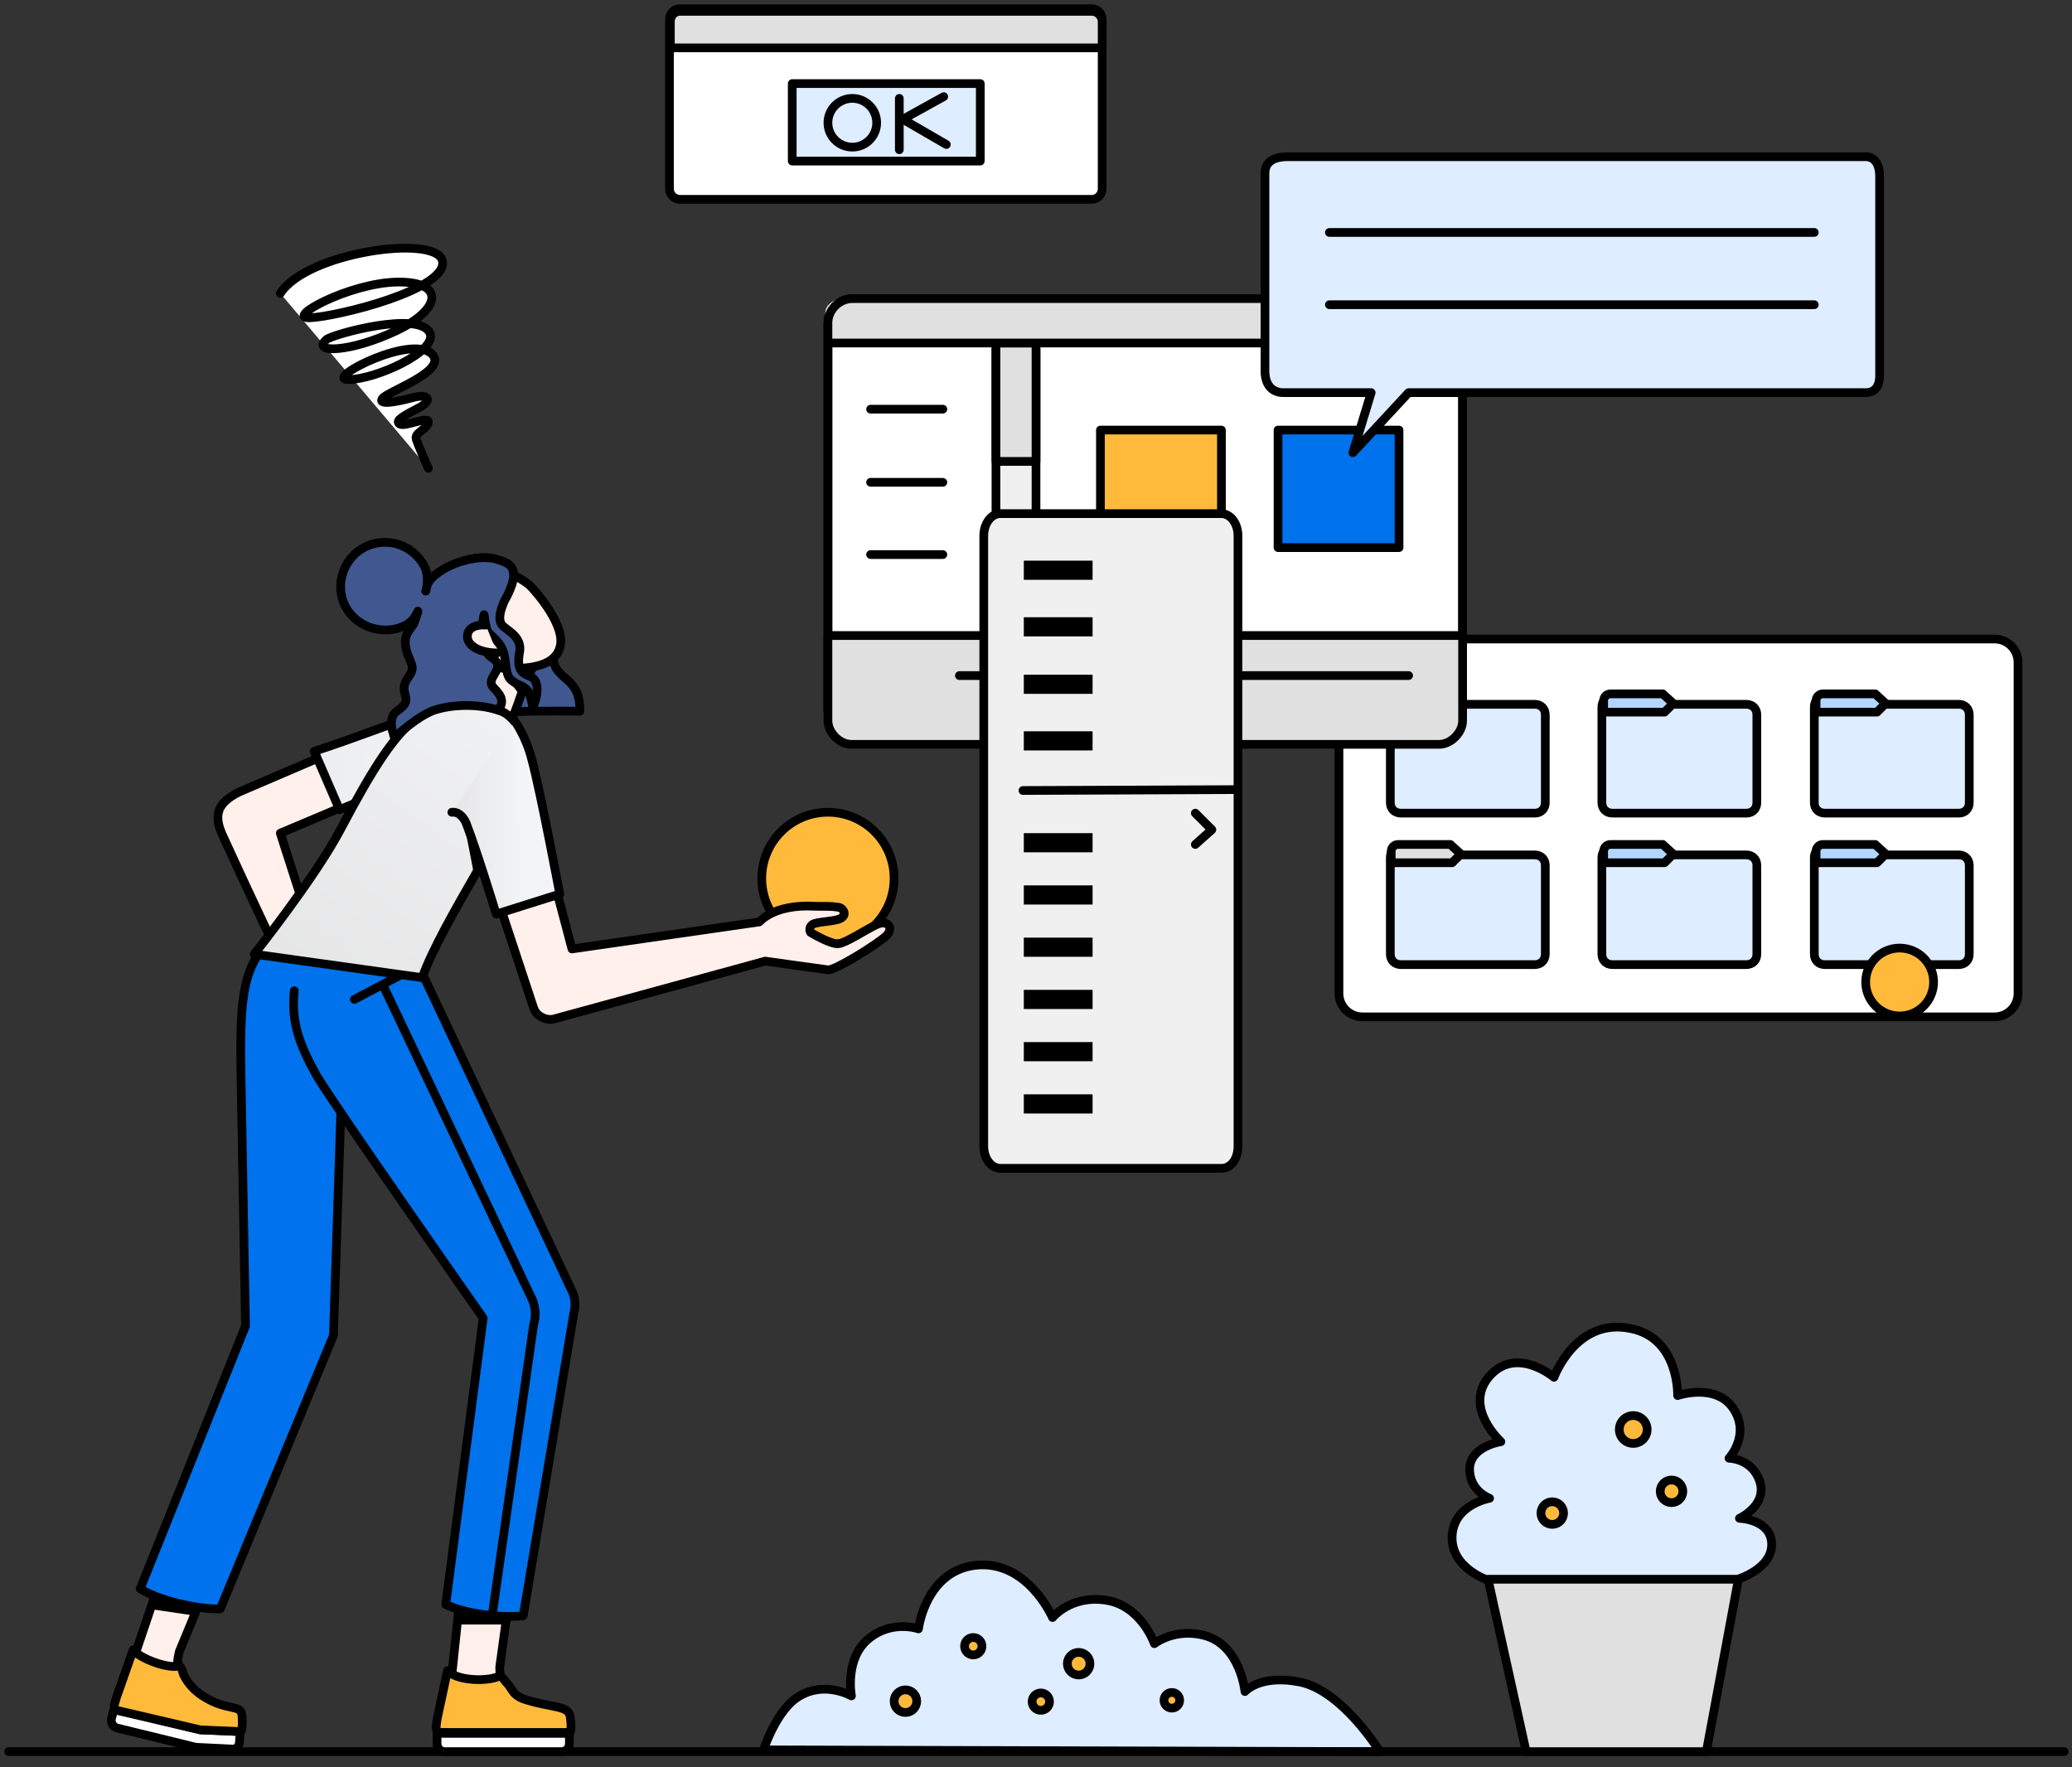 <?xml version="1.0" encoding="UTF-8"?>
<svg width="238px" height="203px" viewBox="0 0 238 203" version="1.1" xmlns="http://www.w3.org/2000/svg" xmlns:xlink="http://www.w3.org/1999/xlink">
    <rect x="0" y="0" width="238" height="203" fill="#333333" stroke="none"/>
    <title>feature-collect</title>
    <defs>
        <linearGradient x1="103.511%" y1="46.595%" x2="-221.718%" y2="66.953%" id="linearGradient-1">
            <stop stop-color="#F3F4F6" offset="2.598%"></stop>
            <stop stop-color="#E0E0E0" offset="92.45%"></stop>
        </linearGradient>
        <linearGradient x1="107.144%" y1="-13.757%" x2="-28.998%" y2="174.518%" id="linearGradient-2">
            <stop stop-color="#F2F3F5" offset="2.598%"></stop>
            <stop stop-color="#DFDFDF" offset="92.45%"></stop>
        </linearGradient>
        <linearGradient x1="66.332%" y1="50.228%" x2="-33.015%" y2="50.841%" id="linearGradient-3">
            <stop stop-color="#F3F4F6" offset="2.598%"></stop>
            <stop stop-color="#E0E0E0" offset="92.45%"></stop>
        </linearGradient>
    </defs>
    <g id="Page-1" stroke="none" stroke-width="1" fill="none" fill-rule="evenodd">
        <g id="feature-collect" transform="translate(1, 1)">
            <g id="Group-4" transform="translate(152.8, 72.4)" fill-rule="nonzero" stroke="#000000">
                <path d="M75.3,43.4 L2.7,43.4 C1.2,43.4 0,42.2 0,40.7 L0,2.7 C0,1.2 1.2,4.97379915e-14 2.7,4.97379915e-14 L75.3,4.97379915e-14 C76.8,4.97379915e-14 78,1.2 78,2.7 L78,40.7 C78,42.2 76.8,43.4 75.3,43.4 Z" id="Path" fill="#FFFFFF"></path>
                <path d="M23.7,8.7 C23.7,8 23.2,7.5 22.5,7.5 L14,7.5 C13.7,7.5 13.8,7.5 13.6,7.3 L13.2,6.9 C13,6.7 12.7,6.6 12.4,6.6 L7.1,6.6 C6.4,6.6 5.9,7.1 5.9,7.8 L5.9,9.3 L5.9,10.3 L5.9,18.8 C5.9,19.5 6.4,20 7.1,20 L22.5,20 C23.2,20 23.7,19.5 23.7,18.8 L23.7,10.2 L23.7,9.3 L23.7,8.7 L23.7,8.7 Z" id="Path" fill="#DEEDFF" stroke-linecap="round" stroke-linejoin="round"></path>
                <path d="M12.9,6.4 L12.8,6.3 L6.8,6.3 C6.3,6.3 6,6.7 6,7.1 L6,8.4 L12.9,8.4 L13,8.4 L14,7.4 L12.9,6.4 Z" id="Path" fill="#E0E0E0" stroke-linecap="round" stroke-linejoin="round"></path>
                <path d="M48,8.7 C48,8 47.5,7.5 46.8,7.5 L38.3,7.5 C38,7.5 38.1,7.5 37.9,7.3 L37.5,6.9 C37.3,6.7 37,6.6 36.7,6.6 L31.4,6.6 C30.7,6.6 30.2,7.1 30.2,7.8 L30.2,9.3 L30.2,10.3 L30.2,18.8 C30.2,19.5 30.7,20 31.4,20 L46.8,20 C47.5,20 48,19.5 48,18.8 L48,10.2 L48,9.3 L48,8.7 L48,8.7 Z" id="Path" fill="#DEEDFF" stroke-linecap="round" stroke-linejoin="round"></path>
                <path d="M37.3,6.4 L37.2,6.3 L31.2,6.3 C30.7,6.3 30.4,6.7 30.4,7.1 L30.4,8.4 L37.3,8.4 L37.4,8.4 L38.4,7.4 L37.3,6.4 Z" id="Path" fill="#B2D6FF" stroke-linecap="round" stroke-linejoin="round"></path>
                <path d="M23.7,26 C23.7,25.3 23.2,24.8 22.5,24.8 L14,24.8 C13.7,24.8 13.8,24.8 13.6,24.6 L13.2,24.2 C13,24 12.7,23.9 12.4,23.9 L7.1,23.9 C6.4,23.9 5.9,24.4 5.9,25.1 L5.9,26.7 L5.9,27.7 L5.9,36.2 C5.9,36.9 6.4,37.4 7.1,37.4 L22.5,37.4 C23.2,37.4 23.7,36.9 23.7,36.2 L23.7,27.6 L23.7,26.7 L23.7,26 L23.7,26 Z" id="Path" fill="#DEEDFF" stroke-linecap="round" stroke-linejoin="round"></path>
                <path d="M12.9,23.7 L12.8,23.6 L6.8,23.6 C6.3,23.6 6,24 6,24.4 L6,25.7 L12.9,25.7 L13,25.7 L14,24.7 L12.9,23.7 Z" id="Path" fill="#E0E0E0" stroke-linecap="round" stroke-linejoin="round"></path>
                <path d="M48,26 C48,25.3 47.5,24.8 46.8,24.8 L38.3,24.8 C38,24.8 38.1,24.8 37.9,24.6 L37.5,24.2 C37.3,24 37,23.9 36.7,23.9 L31.4,23.9 C30.7,23.9 30.2,24.4 30.2,25.1 L30.2,26.7 L30.2,27.7 L30.2,36.2 C30.2,36.9 30.7,37.4 31.4,37.4 L46.8,37.4 C47.5,37.4 48,36.9 48,36.2 L48,27.6 L48,26.7 L48,26 L48,26 Z" id="Path" fill="#DEEDFF" stroke-linecap="round" stroke-linejoin="round"></path>
                <path d="M37.3,23.7 L37.2,23.6 L31.2,23.6 C30.7,23.6 30.4,24 30.4,24.4 L30.4,25.7 L37.3,25.7 L37.4,25.7 L38.4,24.7 L37.3,23.7 Z" id="Path" fill="#B2D6FF" stroke-linecap="round" stroke-linejoin="round"></path>
                <path d="M72.4,8.7 C72.4,8 71.9,7.5 71.2,7.5 L62.7,7.5 C62.4,7.5 62.5,7.5 62.3,7.3 L61.9,6.9 C61.7,6.7 61.4,6.6 61.1,6.6 L55.8,6.6 C55.1,6.6 54.6,7.1 54.6,7.8 L54.6,9.3 L54.6,10.3 L54.6,18.8 C54.6,19.5 55.1,20 55.8,20 L71.2,20 C71.9,20 72.4,19.5 72.4,18.8 L72.4,10.2 L72.4,9.3 L72.4,8.7 L72.4,8.7 Z" id="Path" fill="#DEEDFF" stroke-linecap="round" stroke-linejoin="round"></path>
                <path d="M61.7,6.4 L61.6,6.3 L55.6,6.3 C55.1,6.3 54.8,6.7 54.8,7.1 L54.8,8.4 L61.7,8.4 L61.8,8.4 L62.8,7.4 L61.7,6.4 Z" id="Path" fill="#B2D6FF" stroke-linecap="round" stroke-linejoin="round"></path>
                <path d="M72.4,26 C72.4,25.3 71.9,24.8 71.2,24.8 L62.7,24.8 C62.4,24.8 62.5,24.8 62.3,24.6 L61.9,24.2 C61.7,24 61.4,23.9 61.1,23.9 L55.8,23.9 C55.1,23.9 54.6,24.4 54.6,25.1 L54.6,26.7 L54.6,27.7 L54.6,36.2 C54.6,36.9 55.1,37.4 55.8,37.4 L71.2,37.4 C71.9,37.4 72.4,36.9 72.4,36.2 L72.4,27.6 L72.4,26.7 L72.4,26 L72.4,26 Z" id="Path" fill="#DEEDFF" stroke-linecap="round" stroke-linejoin="round"></path>
                <path d="M61.7,23.7 L61.6,23.6 L55.6,23.6 C55.1,23.6 54.8,24 54.8,24.4 L54.8,25.7 L61.7,25.7 L61.8,25.7 L62.8,24.7 L61.7,23.7 Z" id="Path" fill="#B2D6FF" stroke-linecap="round" stroke-linejoin="round"></path>
            </g>
            <path d="M164.3,83.2 L96.8,83.2 C95.3,83.2 94.1,82 94.1,80.5 L94.1,36.1 C94.1,34.6 95.4,33.3 96.9,33.3 L164.2,33.3 C165.7,33.3 167,34.6 167,36.1 L167,80.5 C167,82 165.8,83.2 164.3,83.2 Z" id="Path" stroke="#000000" fill="#FFFFFF" fill-rule="nonzero"></path>
            <polygon id="Path" stroke="#000000" fill="#F0F0F0" fill-rule="nonzero" stroke-linecap="round" stroke-linejoin="round" points="118 39.1 113.4 39.1 113.4 71.7 118 71.7"></polygon>
            <polygon id="Path" stroke="#000000" fill="#E0E0E0" fill-rule="nonzero" stroke-linecap="round" stroke-linejoin="round" points="118 38.4 113.4 38.4 113.4 52 118 52"></polygon>
            <line x1="99" y1="54.4" x2="107.3" y2="54.4" id="Path" stroke="#000000" stroke-linecap="round" stroke-linejoin="round"></line>
            <line x1="99" y1="62.7" x2="107.3" y2="62.7" id="Path" stroke="#000000" stroke-linecap="round" stroke-linejoin="round"></line>
            <line x1="99" y1="46" x2="107.3" y2="46" id="Path" stroke="#000000" stroke-linecap="round" stroke-linejoin="round"></line>
            <polygon id="Path" stroke="#000000" fill="#FFBA3B" fill-rule="nonzero" stroke-linecap="round" stroke-linejoin="round" points="139.3 48.4 125.4 48.4 125.4 61.9 139.3 61.9"></polygon>
            <polygon id="Path" stroke="#000000" fill="#0072ED" fill-rule="nonzero" stroke-linecap="round" stroke-linejoin="round" points="159.7 48.4 145.8 48.4 145.8 61.9 159.7 61.9"></polygon>
            <path d="M93.8,34.9 L93.8,38.2 L166.9,38.4 C166.9,38.4 167.4,35.2 166.5,34.3 C165.6,33.4 166.2,32.8 161.1,32.8 C156,32.8 96.1,33.1 96.1,33.1 C96.1,33.1 93.8,33.5 93.8,34.9 Z" id="Path" fill="#E0E0E0" fill-rule="nonzero"></path>
            <path d="M164.3,83.2 L96.8,83.2 C95.3,83.2 94.1,82 94.1,80.5 L94.1,36.1 C94.1,34.6 95.4,33.3 96.9,33.3 L164.2,33.3 C165.7,33.3 167,34.6 167,36.1 L167,80.5 C167,82 165.8,83.2 164.3,83.2 Z" id="Path" stroke="#000000"></path>
            <line x1="94.3" y1="38.4" x2="166.8" y2="38.4" id="Path" stroke="#000000" stroke-linecap="round" stroke-linejoin="round"></line>
            <path d="M96.8,84.5 L164.3,84.5 C165.7,84.5 167,83.1 167,81.8 L167,72 L94.1,72 L94.1,81.8 C94.1,83.1 95.4,84.5 96.8,84.5 Z" id="Path" stroke="#000000" fill="#E0E0E0" fill-rule="nonzero" stroke-linecap="round" stroke-linejoin="round"></path>
            <line x1="109.2" y1="76.6" x2="160.8" y2="76.6" id="Path" stroke="#000000" stroke-linecap="round" stroke-linejoin="round"></line>
            <path d="M213.3,17 L146.9,17 C145.8,17 144.3,17.3 144.3,18.9 L144.3,41.6 C144.3,43.4 145.3,44.1 146.4,44.1 L156.5,44.1 L154.4,51 L160.8,44.1 L213.3,44.1 C214.4,44.1 214.9,43.3 214.9,42.2 L214.9,19.2 C214.9,18 214.4,17 213.3,17 Z" id="Path" stroke="#000000" fill="#DEEDFF" fill-rule="nonzero" stroke-linecap="round" stroke-linejoin="round"></path>
            <line x1="151.7" y1="25.7" x2="207.4" y2="25.7" id="Path" stroke="#000000" stroke-linecap="round" stroke-linejoin="round"></line>
            <line x1="151.7" y1="34" x2="207.4" y2="34" id="Path" stroke="#000000" stroke-linecap="round" stroke-linejoin="round"></line>
            <path d="M124.4,21.9 L77.1,21.9 C76.5,21.9 75.9,21.4 75.9,20.7 L75.9,1.2 C75.9,0.6 76.4,4.08562073e-14 77.1,4.08562073e-14 L124.4,4.08562073e-14 C125,4.08562073e-14 125.6,0.5 125.6,1.2 L125.6,20.7 C125.6,21.3 125.1,21.9 124.4,21.9 Z" id="Path" stroke="#000000" fill="#FFFFFF" fill-rule="nonzero"></path>
            <path d="M124.4,0.3 L77.1,0.3 C76.5,0.3 76,0.8 76,1.5 L76,4.5 L125.6,4.5 L125.6,1.5 C125.6,0.9 125.1,0.3 124.4,0.3 Z" id="Path" stroke="#000000" fill="#E0E0E0" fill-rule="nonzero" stroke-linecap="round" stroke-linejoin="round"></path>
            <polygon id="Path" stroke="#000000" fill="#DEEDFF" fill-rule="nonzero" stroke-linecap="round" stroke-linejoin="round" points="111.6 8.6 90 8.6 90 17.5 111.6 17.5"></polygon>
            <line x1="102.3" y1="10.3" x2="102.3" y2="16.2" id="Path" stroke="#000000" stroke-linecap="round" stroke-linejoin="round"></line>
            <path d="M96.9,15.9 C98.446,15.9 99.7,14.646 99.7,13.1 C99.7,11.554 98.446,10.3 96.9,10.3 C95.354,10.3 94.1,11.554 94.1,13.1 C94.1,14.646 95.354,15.9 96.9,15.9 Z" id="Path" stroke="#000000" fill="#DEEDFF" fill-rule="nonzero" stroke-linecap="round" stroke-linejoin="round"></path>
            <path d="M107.4,10.1 C107.2,10.2 102.7,12.7 102.7,12.7 L107.7,15.6" id="Path" stroke="#000000" stroke-linecap="round" stroke-linejoin="round"></path>
            <path d="M139.3,133.2 L113.9,133.2 C112.9,133.2 112,132.13 112,130.658 L112,60.542 C112,59.204 112.8,58 113.9,58 L139.3,58 C140.3,58 141.2,59.07 141.2,60.542 L141.2,130.658 C141.2,132.13 140.4,133.2 139.3,133.2 Z" id="Path" stroke="#000000" fill="#F0F0F0" fill-rule="nonzero" stroke-linecap="round" stroke-linejoin="round"></path>
            <line x1="116.5" y1="89.8" x2="140.9" y2="89.7" id="Path" stroke="#000000" stroke-linecap="round" stroke-linejoin="round"></line>
            <polyline id="Path" stroke="#000000" stroke-linecap="round" stroke-linejoin="round" points="136.3 92.4 138.2 94.3 136.3 96"></polyline>
            <polygon id="Path" fill="#000000" fill-rule="nonzero" points="124.5 63.4 116.6 63.4 116.6 65.6 124.5 65.6"></polygon>
            <polygon id="Path" fill="#000000" fill-rule="nonzero" points="124.5 69.9 116.6 69.9 116.6 72.1 124.5 72.1"></polygon>
            <polygon id="Path" fill="#000000" fill-rule="nonzero" points="124.5 76.5 116.6 76.5 116.6 78.7 124.5 78.7"></polygon>
            <polygon id="Path" fill="#000000" fill-rule="nonzero" points="124.5 83 116.6 83 116.6 85.2 124.5 85.2"></polygon>
            <polygon id="Path" fill="#000000" fill-rule="nonzero" points="124.5 94.7 116.6 94.7 116.6 96.9 124.5 96.9"></polygon>
            <polygon id="Path" fill="#000000" fill-rule="nonzero" points="124.5 100.7 116.6 100.7 116.6 102.9 124.5 102.9"></polygon>
            <polygon id="Path" fill="#000000" fill-rule="nonzero" points="124.5 106.7 116.6 106.7 116.6 108.9 124.5 108.9"></polygon>
            <polygon id="Path" fill="#000000" fill-rule="nonzero" points="124.5 112.7 116.6 112.7 116.6 114.9 124.5 114.9"></polygon>
            <polygon id="Path" fill="#000000" fill-rule="nonzero" points="124.5 118.7 116.6 118.7 116.6 120.9 124.5 120.9"></polygon>
            <polygon id="Path" fill="#000000" fill-rule="nonzero" points="124.5 124.7 116.6 124.7 116.6 126.9 124.5 126.9"></polygon>
            <g id="Group-2" transform="translate(0, 151.437)" stroke="#000000" stroke-linecap="round" stroke-linejoin="round">
                <path d="M86.7,48.563 L157.5,48.763 C157.5,48.763 153.2,41.763 148.3,40.763 C143.7,39.863 142,41.863 142,41.863 C142,41.863 141.5,36.663 137.5,35.463 C134,34.463 131.6,36.363 131.6,36.363 C131.6,36.363 130.1,31.963 126,31.363 C122,30.763 119.9,33.363 119.9,33.363 C119.9,33.363 117,26.663 111,27.363 C105.3,28.063 104.5,34.663 104.5,34.663 C104.5,34.663 101.4,33.563 98.7,35.863 C96,38.163 96.8,42.363 96.8,42.363 C96.8,42.363 93.7,40.563 90.7,42.463 C88.2,43.963 86.7,48.563 86.7,48.563 Z" id="Path" fill="#DEEDFF" fill-rule="nonzero"></path>
                <path d="M122.9,39.963 C123.618,39.963 124.2,39.381 124.2,38.663 C124.2,37.945 123.618,37.363 122.9,37.363 C122.182,37.363 121.6,37.945 121.6,38.663 C121.6,39.381 122.182,39.963 122.9,39.963 Z" id="Path" fill="#FFBA3B" fill-rule="nonzero"></path>
                <path d="M110.839,37.655 C111.391,37.63 111.818,37.162 111.792,36.61 C111.767,36.058 111.299,35.632 110.748,35.657 C110.196,35.682 109.769,36.15 109.795,36.702 C109.82,37.254 110.288,37.68 110.839,37.655 Z" id="Path" fill="#FFBA3B" fill-rule="nonzero"></path>
                <path d="M133.617,43.767 C134.114,43.759 134.511,43.35 134.503,42.853 C134.495,42.356 134.086,41.96 133.589,41.967 C133.092,41.975 132.695,42.385 132.703,42.882 C132.711,43.379 133.12,43.775 133.617,43.767 Z" id="Path" fill="#FFBA3B" fill-rule="nonzero"></path>
                <path d="M103.023,44.268 C103.741,44.257 104.314,43.665 104.302,42.948 C104.291,42.23 103.7,41.657 102.982,41.668 C102.264,41.68 101.691,42.271 101.703,42.989 C101.714,43.707 102.305,44.279 103.023,44.268 Z" id="Path" fill="#FFBA3B" fill-rule="nonzero"></path>
                <path d="M119.554,43.04 C119.565,42.488 119.125,42.032 118.573,42.022 C118.021,42.012 117.565,42.451 117.555,43.003 C117.544,43.555 117.983,44.011 118.536,44.022 C119.088,44.032 119.544,43.593 119.554,43.04 Z" id="Path" fill="#FFBA3B" fill-rule="nonzero"></path>
                <line x1="1.84741111e-13" y1="48.763" x2="236.1" y2="48.763" id="Path"></line>
                <polygon id="Path" fill="#E0E0E0" fill-rule="nonzero" points="195 48.763 174.3 48.763 169.9 28.863 198.7 28.863"></polygon>
                <path d="M169.9,29.063 C169.9,29.063 165.6,27.663 165.8,23.963 C166,20.363 170.1,19.663 170.1,19.663 C170.1,19.663 167.8,18.863 167.8,16.263 C167.9,13.663 171.4,13.163 171.4,13.163 C171.4,13.163 167.2,9.363 169.9,5.863 C173,1.963 177.5,5.763 177.5,5.763 C177.5,5.763 180,-1.137 186.3,0.163 C191.9,1.263 191.7,7.863 191.7,7.863 C191.7,7.863 196.1,6.363 198.1,9.363 C200.1,12.363 197.6,15.063 197.6,15.063 C197.6,15.063 200,15.063 201,17.363 C202.3,20.363 198.8,21.963 198.8,21.963 C198.8,21.963 202.4,22.063 202.5,24.863 C202.6,27.763 198.6,28.963 198.6,28.963 L169.9,28.963 L169.9,29.063 Z" id="Path" fill="#DEEDFF" fill-rule="nonzero"></path>
                <path d="M186.6,13.363 C187.484,13.363 188.2,12.647 188.2,11.763 C188.2,10.879 187.484,10.163 186.6,10.163 C185.716,10.163 185,10.879 185,11.763 C185,12.647 185.716,13.363 186.6,13.363 Z" id="Path" fill="#FFBA3B" fill-rule="nonzero"></path>
                <path d="M177.3,22.663 C178.018,22.663 178.6,22.081 178.6,21.363 C178.6,20.645 178.018,20.063 177.3,20.063 C176.582,20.063 176,20.645 176,21.363 C176,22.081 176.582,22.663 177.3,22.663 Z" id="Path" fill="#FFBA3B" fill-rule="nonzero"></path>
                <path d="M191,20.163 C191.718,20.163 192.3,19.581 192.3,18.863 C192.3,18.145 191.718,17.563 191,17.563 C190.282,17.563 189.7,18.145 189.7,18.863 C189.7,19.581 190.282,20.163 191,20.163 Z" id="Path" fill="#FFBA3B" fill-rule="nonzero"></path>
            </g>
            <path d="M94.1,107.5 C98.297,107.5 101.7,104.097 101.7,99.9 C101.7,95.703 98.297,92.3 94.1,92.3 C89.903,92.3 86.5,95.703 86.5,99.9 C86.5,104.097 89.903,107.5 94.1,107.5 Z" id="Path" stroke="#000000" fill="#FFBA3B" fill-rule="nonzero" stroke-linecap="round" stroke-linejoin="round"></path>
            <path d="M38.3,84.9 L26.4,90 C24.3,91.1 23.4,92.3 24.5,94.8 C27.7,101.8 31.5,109.9 31.7,109.9 C32.1,109.9 35.7,107.8 35.4,107.4 C35.1,107 31.2,94.7 31.2,94.7 L40.2,90.9 L38.3,84.9 Z" id="Path" stroke="#000000" fill="#FFF0EB" fill-rule="nonzero" stroke-linecap="round" stroke-linejoin="round"></path>
            <path d="M55.1,80 C51.5,78.7 44.6,82.2 35.1,85.3 L38,92 L46.2,88.6" id="Path" fill="url(#linearGradient-1)" fill-rule="nonzero"></path>
            <path d="M55.1,80 C51.5,78.7 44.6,82.2 35.1,85.3 L38,92 L46.2,88.6" id="Path" stroke="#000000" stroke-linecap="round" stroke-linejoin="round"></path>
            <path d="M26.6,197.9 L26.5,199.1 C26.5,199.6 26.1,200 25.6,199.9 L21.5,199.7 L12.5,197.5 C12,197.4 11.7,196.9 11.8,196.4 L12.1,195.3 L22,197.7 L26.6,197.9 Z" id="Path" stroke="#000000" fill="#FFFFFF" fill-rule="nonzero" stroke-linecap="round" stroke-linejoin="round"></path>
            <path d="M15.4,190.7 L18.4,191.4 C18.6,191.4 19.3,191.7 19.5,191.8 L20.6,192.5 L19.4,189.9 C19.4,189.6 19.5,189.2 19.6,188.7 L25.4,174.7 C25.7,173.7 25,172.7 24,172.6 L21.3,172.5 C20.5,172.5 19.9,173 19.7,173.7 L14.7,188.5 C14.1,189.5 14.4,190.5 15.4,190.7 Z" id="Path" stroke="#000000" fill="#FFF0EB" fill-rule="nonzero" stroke-linecap="round" stroke-linejoin="round"></path>
            <path d="M19.4,190.4 C19.9,190.3 19.9,190.9 20.1,191.4 C20.6,192.4 21.4,193.3 22.6,194 C25.3,195.6 26.7,194.7 26.8,196.1 C26.9,197.5 26.7,197.9 26.7,197.9 L22,197.7 L12.6,195.5 C11.8,195.3 12.2,194.7 12.4,193.9 L14.3,188.5 C14.8,189.3 17.8,190.6 19.4,190.4 Z" id="Path" stroke="#000000" fill="#FFBA3B" fill-rule="nonzero" stroke-linecap="round" stroke-linejoin="round"></path>
            <path d="M38.7,110.2 L37.3,152.4 L24.3,183.8 C22.4,183.9 17.7,183.1 15.1,181.5 L27.2,151.3 L26.7,123.5 C26.5,114 26.8,110.5 29.7,107.3 L38.7,110.2 Z" id="Path" stroke="#000000" fill="#0072ED" fill-rule="nonzero" stroke-linecap="round" stroke-linejoin="round"></path>
            <path d="M16.1,183.8 L21.5,184.6 L22,183.6 C22,183.6 21.1,183.5 19.1,183.2 C17.3,182.9 16.6,182.6 16.6,182.6 L16.1,183.8 Z" id="Path" fill="#000000" fill-rule="nonzero"></path>
            <path d="M52.2,193.3 L55.9,193.3 C56.1,193.3 56.3,193.3 56.5,193.4 L57.7,193.9 L56.7,191.9 C56.5,191.5 56.4,191.4 56.4,190.5 L58.4,176 C58.7,175 55.6,174.1 54.5,174.1 L54.3,174.1 C53.5,174.1 52.7,174.5 52.6,175.2 L50.9,191.4 C50.7,192.4 51.2,193.3 52.2,193.3 Z" id="Path" stroke="#000000" fill="#FFEFEA" fill-rule="nonzero" stroke-linecap="round" stroke-linejoin="round"></path>
            <path d="M36.6,107.4 L47.6,111 L64.8,147.5 C65.1,148.3 65.1,149.1 64.9,149.9 L59.1,184.6 C56.2,184.9 52.3,184.3 50.2,183.3 L54.5,150.4 C54.5,150.4 37.4,126 35.4,122.6 C33.5,119.2 32.4,116.5 32.8,112.8" id="Path" fill="#0072EC" fill-rule="nonzero"></path>
            <path d="M36.6,107.4 L47.6,111 L64.8,147.5 C65.1,148.3 65.1,149.1 64.9,149.9 L59.1,184.6 C56.2,184.9 52.3,184.3 50.2,183.3 L54.5,150.4 C54.5,150.4 37.4,126 35.4,122.6 C33.5,119.2 32.4,116.5 32.8,112.8" id="Path" stroke="#000000" stroke-linecap="round" stroke-linejoin="round"></path>
            <line x1="45" y1="111" x2="39.7" y2="113.8" id="Path" stroke="#000000" stroke-linecap="round" stroke-linejoin="round"></line>
            <path d="M43.2,112.6 L60.2,148.4 C60.5,149.3 60.6,150.2 60.3,151.1 L55.6,184.1" id="Path" stroke="#000000" stroke-linecap="round" stroke-linejoin="round"></path>
            <path d="M56.2,191.6 C56.7,191.4 56.8,191.9 57.2,192.3 C57.9,193 57.8,193.8 59.6,194.3 C62.6,195.2 64.3,194.9 64.5,196.2 C64.7,197.6 64.5,198 64.5,198 L49.7,198 C48.9,198 49.1,197.3 49.2,196.5 L50.4,190.9 C51.4,192 54.6,192.2 56.2,191.6 Z" id="Path" stroke="#000000" fill="#FFB93B" fill-rule="nonzero" stroke-linecap="round" stroke-linejoin="round"></path>
            <path d="M64.4,198.1 L64.4,199.3 C64.4,199.8 64,200.2 63.5,200.2 L50.1,200.2 C49.6,200.2 49.2,199.8 49.2,199.3 L49.2,198.1 L64.4,198.1 Z" id="Path" stroke="#000000" fill="#FFFFFF" fill-rule="nonzero" stroke-linecap="round" stroke-linejoin="round"></path>
            <path d="M51.5,185.6 L56.9,185.6 L57.2,184.6 C57.2,184.6 57.4,184.7 55.6,184.7 C53.8,184.7 51.9,183.8 51.9,183.8 L51.5,185.6 Z" id="Path" fill="#000000" fill-rule="nonzero"></path>
            <path d="M54.8,65.7 C55.4,65.5 58.3,65.3 59,67.4 C59.7,69.5 63.1,70 62.6,73.5 C62,77.5 65.7,76.1 65.6,80.7 C65.6,80.7 62,80.6 56,80.8 C50.9,80.9 46.9,82 46.9,82 C46.9,82 50,71.9 50,70.6 C50.1,69.1 50.6,64.5 54.8,65.7 Z" id="Path" stroke="#000000" fill="#40588F" fill-rule="nonzero" stroke-linecap="round" stroke-linejoin="round"></path>
            <path d="M60.5,75.2 C58.7,77.9 58.3,82 56.3,84.1 C55.6,84.7 54.7,84 53.8,84.1 C52.6,84.2 50.9,83.7 49.4,83.1 C48.5,82.7 47.4,83 47.9,82.1 L56,74.2 C56.4,73.3 57.5,73 58.3,73.6 L59.6,74.5 C60.1,74.8 60.9,74.6 60.5,75.2 Z" id="Path" stroke="#000000" fill="#FFF0EB" fill-rule="nonzero" stroke-linecap="round" stroke-linejoin="round"></path>
            <path d="M59,75.4 C59.7,75.7 60.5,74.8 60.4,75.6 L58.8,78.9 C58.8,78.9 58,78 57.5,77.2 C56.9,76.2 57.1,76.4 56.3,75.4 C56.4,75 56.8,73.9 56.8,73.9 C56.8,73.9 57.6,74.8 59,75.4 Z" id="Path" fill="#000000" fill-rule="nonzero"></path>
            <path d="M54.6,68.7 C54.6,68.8 54.6,70.2 54.8,70.9 C55,71.5 56.1,72.1 56.1,72.1" id="Path" stroke="#000000" stroke-linecap="round" stroke-linejoin="round"></path>
            <path d="M46.7,81.6 C49.1,79.7 53.7,79.5 56.6,80.7 C58.5,81.5 60.1,84.5 59.1,88.7 C58.1,92.8 49.7,105 47.5,111.3 L28.2,108.6 C28.2,108.6 35.2,99.8 38.1,94.3 C41.9,87.1 44.2,83.6 46.7,81.6 Z" id="Path" stroke="#000000" fill="url(#linearGradient-2)" fill-rule="nonzero" stroke-linecap="round" stroke-linejoin="round"></path>
            <path d="M59.8,66.2 C59.9,66.3 59.9,66.3 60,66.4 C60.6,67 64.1,71 63.3,73.4 C62.5,76.2 57.7,75.8 56.1,75.7 C54.5,75.6 52.2,75.3 50.6,71.7 C49,68.1 49.8,66.7 52,65.4 C55.5,62.9 59.2,65.7 59.8,66.2 Z" id="Path" stroke="#000000" fill="#FFF0EB" fill-rule="nonzero" stroke-linecap="round" stroke-linejoin="round"></path>
            <path d="M52.4,63.4 C52.4,63.4 54,62.9 55.1,63.1 C56.2,63.3 57.4,64.4 57.5,64.8 C57.5,65.3 57.4,65.2 57.1,65.2 C56.8,65.2 54.9,64.4 53.7,64.2 C52.5,64 50.8,64.1 52.4,63.4 Z" id="Path" stroke="#000000" fill="#40588F" fill-rule="nonzero" stroke-linecap="round" stroke-linejoin="round"></path>
            <path d="M54.4,72.4 C54.4,72.4 55.1,73.1 55.3,73.2 C55.5,73.3 55.6,73.2 55.6,73.2 C55.6,73.2 55.4,72.5 55.3,72.4 C55.2,72.4 54.4,72.4 54.4,72.4 Z" id="Path" fill="#FFF0EB" fill-rule="nonzero"></path>
            <polygon id="Path" fill="#000000" fill-rule="nonzero" points="60.2 91.3 59.4 93.5 60.2 91.2"></polygon>
            <path d="M92.7,103.1 C94,103.1 94.6,103.1 95.2,103.2 C95.8,103.2 96.3,104 95.7,104.4 C95.1,104.9 92.9,104.8 92.3,105.2 C91.8,105.6 92.1,106.1 92.1,106.1 C92.1,106.1 94.4,107.5 95.3,107.4 C96.2,107.3 98.4,105.8 99.7,105.2 C101,104.6 101.7,105.6 100.8,106.5 C99.7,107.5 94.9,110.5 94.1,110.4 C93.3,110.3 86.9,109.4 86.9,109.4 L62.8,116 C62,116.3 60.7,115.9 60.3,114.8 L53.5,94.2 L60.6,92.5 L64.7,108 L86.2,104.9 C86.2,105 87.7,102.8 92.7,103.1 Z" id="Path" stroke="#000000" fill="#FFF0EB" fill-rule="nonzero" stroke-linecap="round" stroke-linejoin="round"></path>
            <path d="M58.1,81.8 C58.1,81.8 59.4,83.5 60.1,86.3 C61.1,90 63.3,101.7 63.3,101.7 L56,104 C56,104 53.8,96.8 52.6,93.7 C52.4,93.1 51.8,92.2 50.9,92.3" id="Path" fill="url(#linearGradient-3)" fill-rule="nonzero"></path>
            <path d="M58.1,81.8 C58.1,81.8 59.4,83.5 60.1,86.3 C61.1,90 63.3,101.7 63.3,101.7 L56,104 C56,104 53.8,96.8 52.6,93.7 C52.4,93.1 51.8,92.2 50.9,92.3" id="Path" stroke="#000000" stroke-linecap="round" stroke-linejoin="round"></path>
            <path d="M45.8,70.7 C43,72.3 39.2,70.9 38.3,67.7 C37.8,65.9 38.4,63.9 39.8,62.6 C42.3,60.4 46,61.1 47.6,63.8 C48,64.4 48.3,65.5 47.9,66.9 C48,66.8 47.9,66.1 48.6,65.4 C50.5,63.5 54.1,62.7 55.9,63.2 C57.2,63.6 59.3,63.9 56.9,68.1 C56.1,70 56.4,70.7 57,71.1 C57.6,71.6 58.9,72.3 58.7,73.8 C58.3,75.9 58.9,76.3 59.9,76.7 C61.5,77.4 60.2,80.3 60.2,80.3 C60.2,80.3 60,78.7 59.5,78.2 C59,77.7 58.4,77.7 57.7,77.1 C57,76.5 57.2,75 56.8,73.8 C56.4,72.6 55.2,71.9 55,71.5 C54.8,71.1 54.6,69.6 54.6,69.6 C54.6,69.6 54.2,71 54.7,72.6 C55.2,74.1 54.5,73.8 55.7,74.7 C57.2,75.8 54.6,76.9 55.7,78 C56.8,79.1 56.8,79.6 56.3,80.6 C54.3,79.9 51.2,79.8 48.8,80.6 C47.5,81.1 46,82.2 44.3,83.7 L44.2,83.4 C44.2,83.3 43.4,81.4 44.7,80.6 C46.8,79.2 44.5,78.7 45.9,76.8 C46.7,75.7 46.3,75.4 45.8,74.1 C45.2,72.2 45.8,71.7 46.5,70.7 C46.6,70.5 47,69.4 47,69.2 C46.6,70.1 46.1,70.5 45.8,70.7 Z" id="Path" stroke="#000000" fill="#40588F" fill-rule="nonzero" stroke-linecap="round" stroke-linejoin="round"></path>
            <path d="M54.8,70.8 C54.8,70.8 52.9,70.6 52.7,71.9 C52.5,73.2 54.2,74 56.1,74" id="Path" fill="#FFF0EB" fill-rule="nonzero"></path>
            <path d="M54.8,70.8 C54.8,70.8 52.9,70.6 52.7,71.9 C52.5,73.2 54.2,74 56.1,74" id="Path" stroke="#000000" stroke-linecap="round" stroke-linejoin="round"></path>
            <path d="M31.2,32.7 C34.2,28 48.9,25.9 49.8,28.9 C50.7,32.2 37.6,35.4 34.6,35.5 C31.6,35.6 39.1,31.5 44.6,31.4 C50.1,31.3 49.8,34.5 44.5,37 C39.2,39.5 34.7,39.6 36.5,38 C37.2,37.4 47.3,34.6 48.4,37.3 C49.2,39.4 42.1,42.6 39,42.6 C36,42.6 46.9,37 48.8,39.9 C50,41.8 43.4,44 42.9,44.8 C42.4,45.6 44.8,45.1 46.3,44.7 C48.4,44.1 48.7,45.1 47,45.9 C45.5,46.7 44.3,47.3 44.9,47.7 C45.5,48.1 48.3,46.7 48.2,47.5 C48.1,48.3 46.6,48.7 46.8,49.4 C47,50.1 48.2,52.8 48.2,52.8" id="Path" fill="#FFFFFF" fill-rule="nonzero"></path>
            <path d="M31.2,32.7 C34.2,28 48.9,25.9 49.8,28.9 C50.7,32.2 37.6,35.4 34.6,35.5 C31.6,35.6 39.1,31.5 44.6,31.4 C50.1,31.3 49.8,34.5 44.5,37 C39.2,39.5 34.7,39.6 36.5,38 C37.2,37.4 47.3,34.6 48.4,37.3 C49.2,39.4 42.1,42.6 39,42.6 C36,42.6 46.9,37 48.8,39.9 C50,41.8 43.4,44 42.9,44.8 C42.4,45.6 44.8,45.1 46.3,44.7 C48.4,44.1 48.7,45.1 47,45.9 C45.5,46.7 44.3,47.3 44.9,47.7 C45.5,48.1 48.3,46.7 48.2,47.5 C48.1,48.3 46.6,48.7 46.8,49.4 C47,50.1 48.2,52.8 48.2,52.8" id="Path" stroke="#000000" stroke-linecap="round" stroke-linejoin="round"></path>
            <path d="M52.1,92.5 L53.4,99.2 L54.2,97.5 C54.2,97.5 52.7,93.1 52.4,92.9 C52.1,92.7 52.1,92.5 52.1,92.5 Z" id="Path" fill="#000000" fill-rule="nonzero"></path>
            <g id="Path-2" transform="translate(213.3, 107.9)" fill="#FFBA3B" fill-rule="nonzero" stroke="#000000" stroke-linecap="round" stroke-linejoin="round">
                <path d="M3.9,7.8 C6.054,7.8 7.8,6.054 7.8,3.9 C7.8,1.746 6.054,8.52651283e-14 3.9,8.52651283e-14 C1.746,8.52651283e-14 -3.55271368e-13,1.746 -3.55271368e-13,3.9 C-3.55271368e-13,6.054 1.746,7.8 3.9,7.8 Z" id="Path"></path>
            </g>
        </g>
    </g>
</svg>
